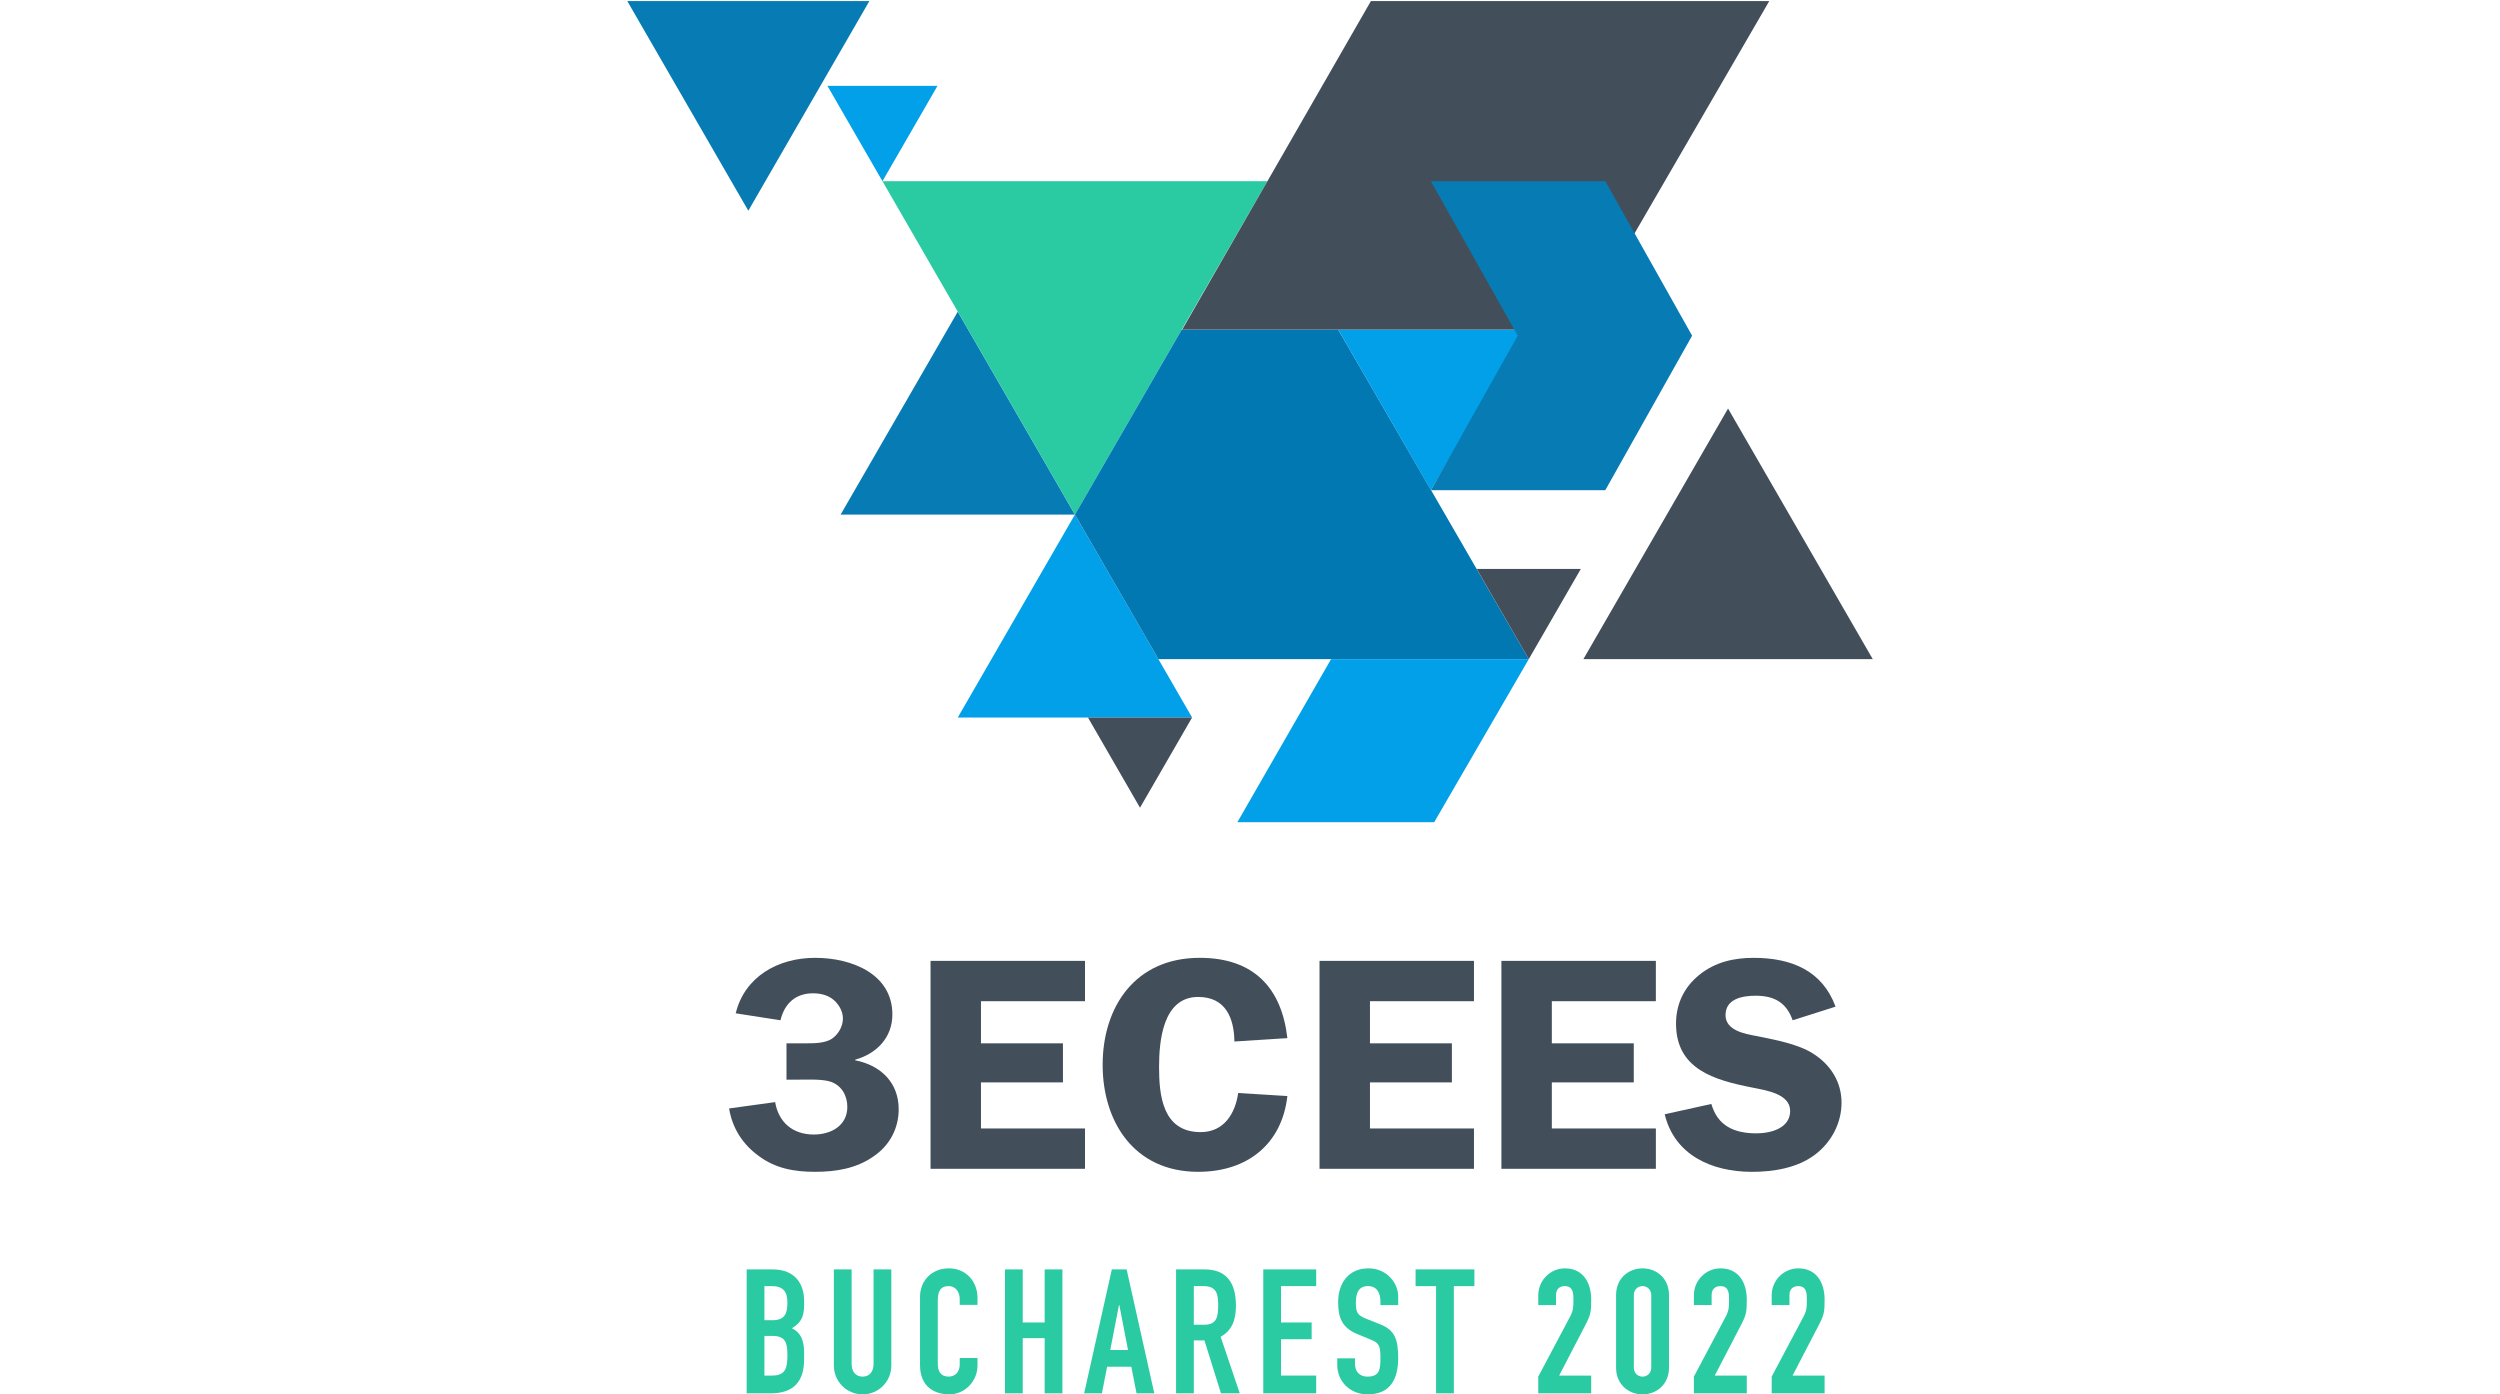 <?xml version="1.0" encoding="iso-8859-1"?> <svg xmlns="http://www.w3.org/2000/svg" xmlns:xlink="http://www.w3.org/1999/xlink" version="1.0" id="Livello_1" x="0px" y="0px" width="260px" height="145px" viewBox="0 0 260 145" xml:space="preserve"> <g> <polygon fill="#424F5B" points="164.672,68.549 179.717,42.488 194.766,68.549 "></polygon> <polygon fill="#01A0E8" points="99.609,74.62 111.793,53.516 123.978,74.62 "></polygon> <polygon fill="#077BB4" points="87.425,53.516 99.609,32.412 111.793,53.516 "></polygon> <polygon fill="#077BB4" points="90.415,0.11 77.825,21.916 65.236,0.11 "></polygon> <polygon fill="#01A0E8" points="97.499,8.932 91.775,18.844 86.053,8.932 "></polygon> <polygon fill="#2ACBA2" points="131.813,18.844 111.793,53.516 91.775,18.844 "></polygon> <polygon fill="#0178B2" points="122.9,34.281 139.175,34.281 158.993,68.549 120.472,68.549 111.793,53.516 "></polygon> <polygon fill="#01A0E8" points="158.454,34.281 148.814,50.979 139.175,34.281 "></polygon> <polygon fill="#424F5B" points="184.005,0.11 142.574,0.11 122.945,34.281 164.188,34.281 "></polygon> <polygon fill="#077BB4" points="166.95,50.979 148.814,50.979 157.844,34.912 148.814,18.844 166.95,18.844 175.98,34.912 "></polygon> <polygon fill="#424F5B" points="164.409,59.167 158.993,68.549 153.575,59.167 "></polygon> <polygon fill="#424F5B" points="123.978,74.62 118.561,84.002 113.146,74.62 "></polygon> <g> <path fill="#424F5B" d="M83.793,108.506c0.852,0,2.001,0,2.722-0.474c0.688-0.473,1.147-1.293,1.147-2.111 c0-0.727-0.394-1.42-0.918-1.892c-0.59-0.536-1.411-0.725-2.197-0.725c-1.869,0-2.983,1.134-3.377,2.805l-4.655-0.725 c0.918-3.782,4.36-5.77,8.262-5.77c3.803,0,8.031,1.672,8.031,5.896c0,2.365-1.606,4.066-3.868,4.696v0.063 c2.689,0.535,4.524,2.332,4.524,5.106c0,1.986-0.95,3.782-2.655,4.917c-1.771,1.23-3.869,1.577-6.032,1.577 c-2.196,0-4.132-0.347-5.901-1.671c-1.672-1.229-2.721-2.899-3.049-4.919l4.787-0.66c0.36,2.08,1.803,3.372,4.032,3.372 c1.804,0,3.476-0.945,3.476-2.867c0-1.136-0.557-2.206-1.704-2.616c-0.918-0.316-2.591-0.222-3.574-0.222h-1.049v-3.782H83.793z"></path> <path fill="#424F5B" d="M102.021,104.124v4.382h8.525v4.066h-8.525v4.791h10.819v4.191H96.776V99.933h16.064v4.191H102.021z"></path> <path fill="#424F5B" d="M128.377,108.317c-0.031-2.396-0.883-4.634-3.769-4.634c-3.705,0-4.065,4.664-4.065,7.28 c0,2.964,0.36,6.777,4.328,6.777c2.458,0,3.606-1.985,3.9-4.066l5.116,0.315c-0.559,4.947-4.1,7.881-9.279,7.881 c-6.688,0-9.933-5.233-9.933-11.128c0-5.989,3.343-11.128,10.097-11.128c5.639,0,8.523,3.153,9.115,8.353L128.377,108.317z"></path> <path fill="#424F5B" d="M142.476,104.124v4.382h8.521v4.066h-8.521v4.791h10.817v4.191h-16.063V99.933h16.063v4.191H142.476z"></path> <path fill="#424F5B" d="M161.39,104.124v4.382h8.523v4.066h-8.523v4.791h10.82v4.191h-16.064V99.933h16.064v4.191H161.39z"></path> <path fill="#424F5B" d="M186.438,106.109c-0.656-1.828-1.868-2.553-3.87-2.553c-1.41,0-3.113,0.347-3.113,2.017 c0,1.576,1.966,1.955,3.244,2.176c1.839,0.378,4.295,0.818,5.868,1.828c1.839,1.166,2.953,2.963,2.953,5.105 c0,2.112-1.05,4.131-2.788,5.423c-1.803,1.356-4.263,1.766-6.524,1.766c-4.228,0-8.063-1.766-9.08-5.988l4.853-1.071 c0.654,2.268,2.36,3.056,4.687,3.056c1.51,0,3.508-0.536,3.508-2.333c0-1.798-2.557-2.143-3.934-2.427 c-4-0.788-7.934-1.923-7.934-6.651c0-2.018,0.819-3.782,2.425-5.075c1.64-1.323,3.574-1.766,5.64-1.766 c3.935,0,7.148,1.324,8.525,5.076L186.438,106.109z"></path> </g> <g> <path fill="#2ACBA2" d="M77.654,132.019h2.698c2.389,0,3.275,1.574,3.275,3.257v0.472c0,1.375-0.452,1.882-1.267,2.39 c0.869,0.416,1.267,1.194,1.267,2.533v0.724c0,2.246-1.068,3.513-3.458,3.513h-2.516V132.019z M79.5,137.303h0.833 c1.231,0,1.557-0.632,1.557-1.811c0-1.139-0.416-1.737-1.629-1.737H79.5V137.303z M79.5,143.06h0.797 c1.485,0,1.593-0.905,1.593-2.171c0-1.286-0.235-1.955-1.574-1.955H79.5V143.06z"></path> <path fill="#2ACBA2" d="M92.697,142.009c0,1.685-1.339,3.006-2.987,3.006c-1.648,0-2.987-1.321-2.987-3.006v-9.99h1.846v9.811 c0,0.904,0.489,1.339,1.141,1.339c0.651,0,1.141-0.435,1.141-1.339v-9.811h1.846V142.009z"></path> <path fill="#2ACBA2" d="M101.658,142.028c0,1.593-1.286,2.986-2.933,2.986c-1.412,0-3.042-0.688-3.042-3.041v-7.095 c0-1.684,1.213-2.97,3.005-2.97c1.702,0,2.97,1.286,2.97,3.077v0.725h-1.847v-0.617c0-0.723-0.435-1.339-1.141-1.339 c-0.923,0-1.14,0.634-1.14,1.503v6.59c0,0.742,0.29,1.32,1.122,1.32c0.506,0,1.159-0.29,1.159-1.303v-0.635h1.847V142.028z"></path> <path fill="#2ACBA2" d="M104.517,132.019h1.847v5.52h2.281v-5.52h1.846v12.888h-1.846v-5.738h-2.281v5.738h-1.847V132.019z"></path> <path fill="#2ACBA2" d="M115.631,132.019h1.539l2.878,12.888h-1.846l-0.543-2.77h-2.517l-0.543,2.77h-1.847L115.631,132.019z M116.41,135.729h-0.037l-0.905,4.67h1.847L116.41,135.729z"></path> <path fill="#2ACBA2" d="M122.311,132.019h2.969c2.19,0,3.258,1.285,3.258,3.782c0,1.486-0.415,2.57-1.592,3.222l1.99,5.884h-1.955 l-1.719-5.503h-1.105v5.503h-1.846V132.019z M124.157,137.774h1.05c1.286,0,1.485-0.725,1.485-2.01c0-1.303-0.218-2.01-1.576-2.01 h-0.959V137.774z"></path> <path fill="#2ACBA2" d="M131.381,132.019h5.503v1.736h-3.657v3.783h3.184v1.739h-3.184v3.782h3.657v1.847h-5.503V132.019z"></path> <path fill="#2ACBA2" d="M145.409,135.729h-1.847v-0.416c0-0.851-0.363-1.558-1.303-1.558c-1.014,0-1.248,0.815-1.248,1.666 c0,0.995,0.088,1.339,1.05,1.72l1.411,0.562c1.63,0.615,1.937,1.646,1.937,3.528c0,2.174-0.797,3.784-3.186,3.784 c-1.793,0-3.149-1.321-3.149-3.06v-0.688h1.844v0.58c0,0.67,0.363,1.32,1.306,1.32c1.249,0,1.339-0.743,1.339-1.918 c0-1.377-0.162-1.592-1.067-1.955l-1.321-0.543c-1.593-0.652-2.01-1.702-2.01-3.312c0-1.955,1.05-3.53,3.167-3.53 c1.847,0,3.078,1.483,3.078,2.914V135.729z"></path> <path fill="#2ACBA2" d="M149.354,133.755h-2.134v-1.736h6.117v1.736h-2.137v11.151h-1.847V133.755z"></path> <path fill="#2ACBA2" d="M159.98,143.168l3.33-6.28c0.325-0.635,0.325-0.997,0.325-1.702c0-0.65,0-1.431-0.902-1.431 c-0.544,0-0.907,0.327-0.907,0.924v1.05h-1.846v-1.014c0-1.538,1.23-2.806,2.771-2.806c1.916,0,2.733,1.521,2.733,3.241 c0,1.248-0.037,1.573-0.617,2.679l-2.716,5.23h3.333v1.847h-5.504V143.168z"></path> <path fill="#2ACBA2" d="M168.072,134.679c0-1.721,1.286-2.77,2.752-2.77c1.468,0,2.751,1.049,2.751,2.77v7.566 c0,1.72-1.283,2.77-2.751,2.77c-1.466,0-2.752-1.05-2.752-2.77V134.679z M169.92,142.245c0,0.524,0.38,0.923,0.904,0.923 c0.525,0,0.905-0.398,0.905-0.923v-7.566c0-0.525-0.38-0.924-0.905-0.924c-0.524,0-0.904,0.398-0.904,0.924V142.245z"></path> <path fill="#2ACBA2" d="M176.164,143.168l3.332-6.28c0.324-0.635,0.324-0.997,0.324-1.702c0-0.65,0-1.431-0.904-1.431 c-0.543,0-0.907,0.327-0.907,0.924v1.05h-1.845v-1.014c0-1.538,1.23-2.806,2.77-2.806c1.918,0,2.732,1.521,2.732,3.241 c0,1.248-0.036,1.573-0.614,2.679l-2.716,5.23h3.33v1.847h-5.502V143.168z"></path> <path fill="#2ACBA2" d="M184.256,143.168l3.331-6.28c0.325-0.635,0.325-0.997,0.325-1.702c0-0.65,0-1.431-0.904-1.431 c-0.545,0-0.904,0.327-0.904,0.924v1.05h-1.848v-1.014c0-1.538,1.231-2.806,2.768-2.806c1.92,0,2.735,1.521,2.735,3.241 c0,1.248-0.036,1.573-0.615,2.679l-2.717,5.23h3.332v1.847h-5.503V143.168z"></path> </g> <polygon fill="#01A0E8" points="158.993,68.549 138.433,68.549 128.689,85.507 149.157,85.507 "></polygon> </g> </svg> 